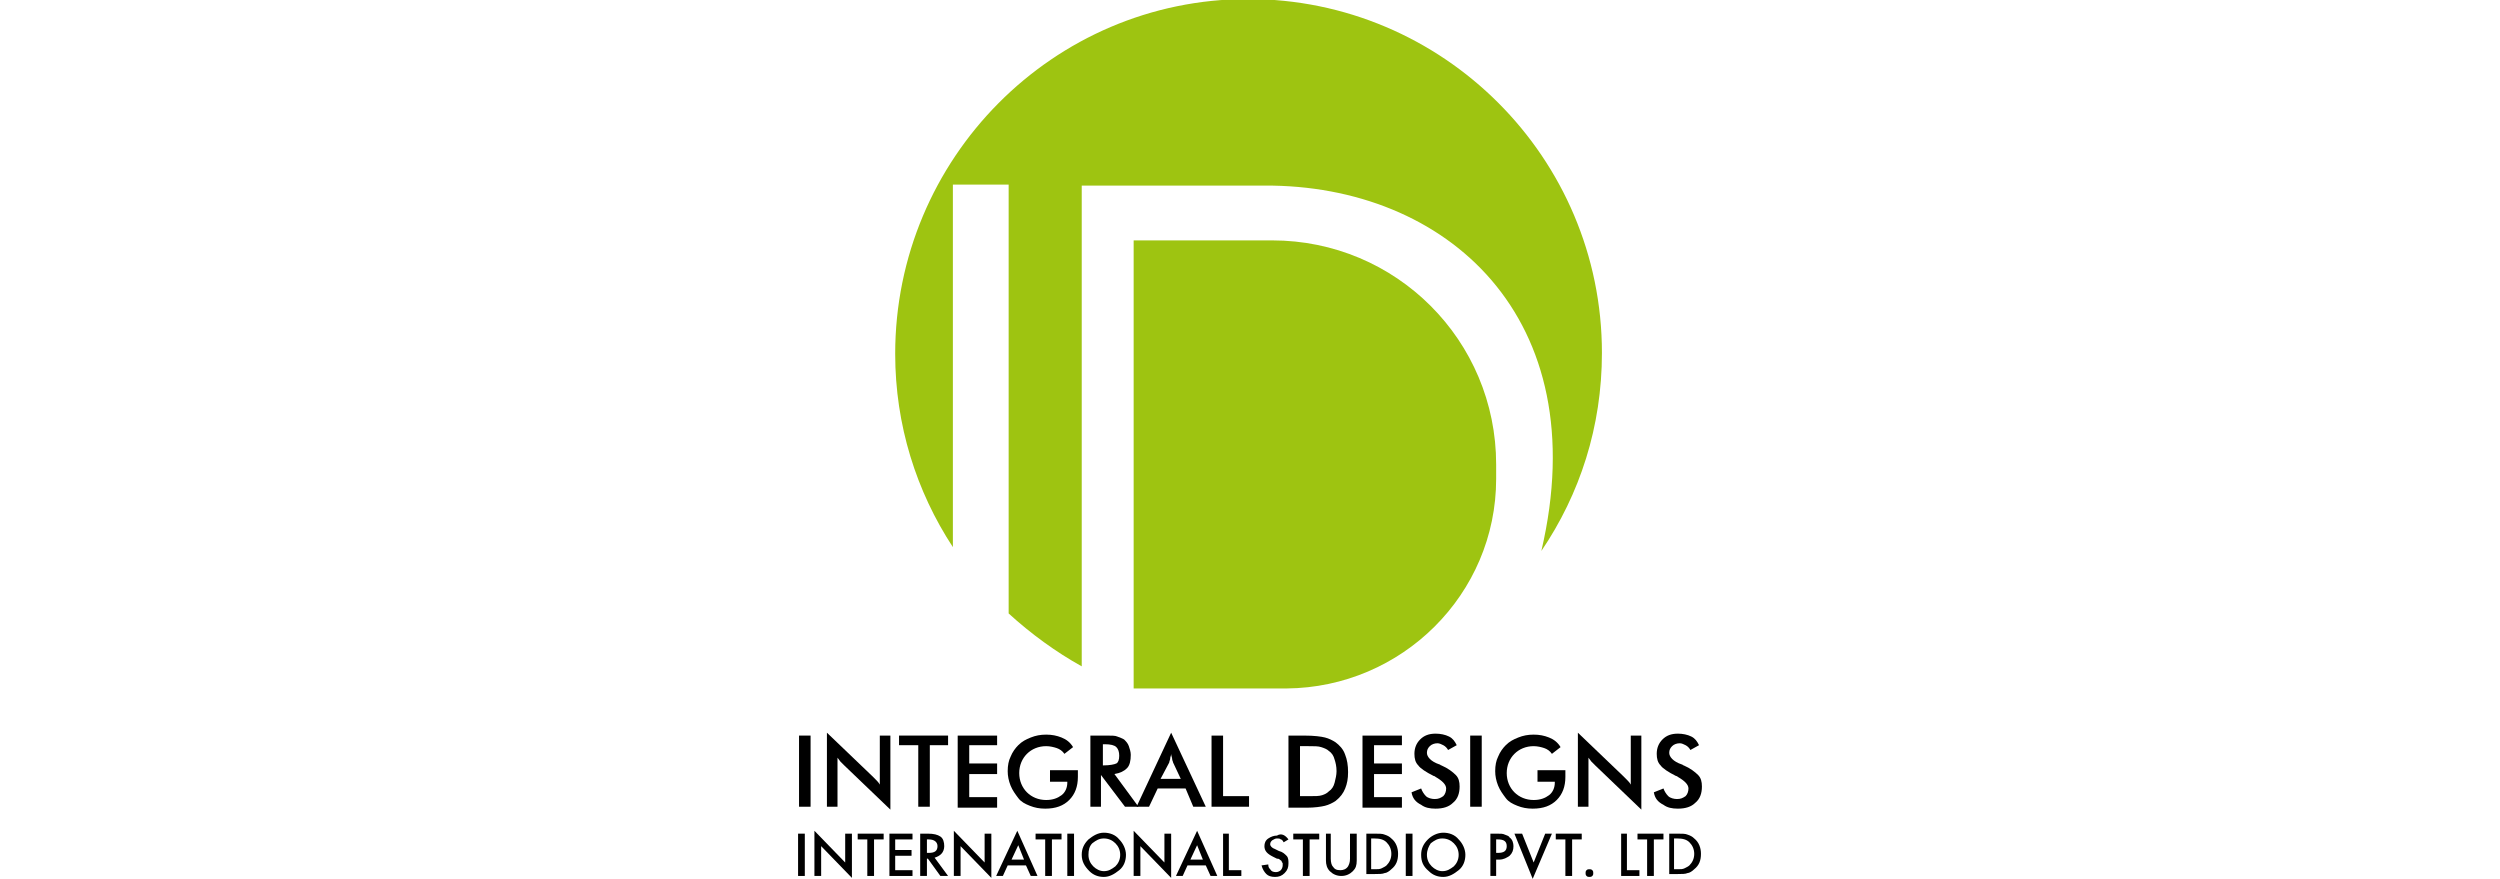 <?xml version="1.0" encoding="utf-8"?>
<!-- Generator: Adobe Illustrator 24.0.1, SVG Export Plug-In . SVG Version: 6.00 Build 0)  -->
<svg version="1.1" xmlns="http://www.w3.org/2000/svg" xmlns:xlink="http://www.w3.org/1999/xlink" x="0px" y="0px"
	 viewBox="0 0 260 91.4" style="enable-background:new 0 0 260 91.4;" xml:space="preserve">
<style type="text/css">
	.st0{fill:#EFECE8;}
	.st1{opacity:0.7;fill:url(#SVGID_1_);}
	.st2{fill:#00FF00;}
	.st3{fill:#00FFFF;}
	.st4{fill:none;stroke:#FFFFFF;stroke-width:5;stroke-miterlimit:10;}
	.st5{fill:none;stroke:#9E603E;stroke-width:2;stroke-miterlimit:10;}
	.st6{opacity:0.7;fill:url(#SVGID_10_);}
	.st7{fill-rule:evenodd;clip-rule:evenodd;fill:#1152A2;}
	.st8{fill:#E20020;}
	.st9{fill-rule:evenodd;clip-rule:evenodd;fill:#FF0000;}
	.st10{fill:#3ABAF1;}
	.st11{fill:#1A1818;}
	.st12{fill:#008EDC;}
	.st13{fill:#FFFFFF;}
	.st14{fill:#9E603E;}
	.st15{fill:#972D26;}
	.st16{fill:#050608;}
	.st17{fill:#FFA600;}
	.st18{fill:#9EC411;}
	.st19{fill:#08398F;}
	.st20{fill:#0E73C3;}
	.st21{fill-rule:evenodd;clip-rule:evenodd;fill:#ACAEB1;}
	.st22{fill-rule:evenodd;clip-rule:evenodd;fill:#C4C7C8;}
	.st23{fill-rule:evenodd;clip-rule:evenodd;fill:#FFFFFF;}
	.st24{fill:#1A1F20;}
	.st25{fill:#4E4B48;}
	.st26{fill:#FBB03B;}
	.st27{clip-path:url(#SVGID_16_);}
	.st28{fill:#595959;}
	.st29{clip-path:url(#SVGID_20_);}
</style>
<g id="Layer_1">
	<g>
		<g>
			<path class="st18" d="M155.6,49.8v-1.5c0-12.9-10.4-23.3-23.3-23.3h-14.4v46.6h15.9C145.8,71.5,155.6,61.8,155.6,49.8z"/>
			<path class="st18" d="M160.3,57.3c4-5.9,6.3-12.9,6.3-20.6c0-20.3-16.5-36.8-36.8-36.8S93.1,16.5,93.1,36.8
				c0,7.4,2.2,14.3,6,20.1V19.2h5.8v44.6c2.3,2.1,4.9,4,7.6,5.5v-50h19C150.4,19.2,166,33,160.3,57.3z"/>
		</g>
		<g>
			<g>
				<path d="M83.1,83.9v-7.4h1.2v7.4H83.1z"/>
				<path d="M86,83.9v-7.7l4.7,4.5c0.1,0.1,0.3,0.3,0.4,0.4c0.1,0.1,0.3,0.3,0.4,0.5v-5.1h1.1v7.7l-4.8-4.6
					c-0.1-0.1-0.3-0.3-0.4-0.4c-0.1-0.1-0.2-0.3-0.3-0.4v5.1H86z"/>
				<path d="M96.7,77.5v6.4h-1.2v-6.4h-2v-1h5.1v1H96.7z"/>
				<path d="M99.6,83.9v-7.4h4.1v1h-2.9v1.9h2.9v1.1h-2.9v2.4h2.9v1.1H99.6z"/>
				<path d="M109.2,80.1h2.9c0,0.1,0,0.1,0,0.2c0,0.2,0,0.4,0,0.5c0,1-0.3,1.8-0.9,2.4c-0.6,0.6-1.4,0.9-2.5,0.9
					c-0.6,0-1.1-0.1-1.6-0.3c-0.5-0.2-0.9-0.4-1.2-0.8c-0.3-0.4-0.6-0.8-0.8-1.3c-0.2-0.5-0.3-1-0.3-1.5c0-0.6,0.1-1.1,0.3-1.5
					c0.2-0.5,0.5-0.9,0.8-1.2c0.4-0.4,0.8-0.6,1.3-0.8c0.5-0.2,1-0.3,1.6-0.3c0.6,0,1.1,0.1,1.6,0.3c0.5,0.2,0.9,0.5,1.2,1l-0.9,0.7
					c-0.2-0.3-0.5-0.5-0.8-0.6c-0.3-0.1-0.7-0.2-1.1-0.2c-0.8,0-1.5,0.3-2,0.8c-0.5,0.5-0.8,1.2-0.8,2c0,0.8,0.3,1.5,0.8,2
					c0.5,0.5,1.2,0.8,2,0.8c0.7,0,1.2-0.2,1.6-0.5c0.4-0.3,0.6-0.8,0.6-1.3v-0.1h-1.8V80.1z"/>
				<path d="M114.5,80.6v3.3h-1.1v-7.4h1.7c0.5,0,0.9,0,1.1,0.1c0.3,0.1,0.5,0.2,0.7,0.3c0.2,0.2,0.4,0.4,0.5,0.7
					c0.1,0.3,0.2,0.6,0.2,0.9c0,0.6-0.1,1.1-0.4,1.4c-0.3,0.3-0.7,0.5-1.3,0.6l2.5,3.4h-1.4l-2.5-3.3H114.5z M114.6,79.6h0.2
					c0.6,0,1.1-0.1,1.3-0.2c0.2-0.1,0.3-0.4,0.3-0.8c0-0.4-0.1-0.7-0.3-0.9c-0.2-0.2-0.6-0.3-1.2-0.3h-0.2V79.6z"/>
				<path d="M124.1,83.9l-0.8-1.9h-2.9l-0.9,1.9h-1.3l3.6-7.7l3.6,7.7H124.1z M120.7,81h2.1l-0.8-1.7c0-0.1-0.1-0.2-0.1-0.4
					c0-0.1-0.1-0.3-0.1-0.5c0,0.2-0.1,0.3-0.1,0.5c0,0.1-0.1,0.3-0.1,0.4L120.7,81z"/>
				<path d="M126,83.9v-7.4h1.2v6.3h2.7v1.1H126z"/>
				<path d="M134,83.9v-7.4h1.6c1.1,0,1.8,0.1,2.2,0.2c0.4,0.1,0.8,0.3,1.1,0.5c0.4,0.3,0.8,0.7,1,1.3c0.2,0.5,0.3,1.1,0.3,1.8
					c0,0.7-0.1,1.2-0.3,1.7c-0.2,0.5-0.5,0.9-1,1.3c-0.3,0.2-0.7,0.4-1.1,0.5c-0.4,0.1-1.1,0.2-1.9,0.2h-0.3H134z M135.2,82.8h1
					c0.6,0,1,0,1.3-0.1c0.3-0.1,0.5-0.2,0.7-0.4c0.3-0.2,0.5-0.5,0.6-0.9c0.1-0.4,0.2-0.8,0.2-1.2c0-0.5-0.1-0.9-0.2-1.2
					c-0.1-0.4-0.3-0.7-0.6-0.9c-0.2-0.2-0.5-0.3-0.8-0.4c-0.3-0.1-0.7-0.1-1.4-0.1h-0.4h-0.4V82.8z"/>
				<path d="M141.7,83.9v-7.4h4.1v1h-2.9v1.9h2.9v1.1h-2.9v2.4h2.9v1.1H141.7z"/>
				<path d="M146.8,82.4l1-0.4c0.1,0.3,0.3,0.6,0.5,0.8c0.2,0.2,0.6,0.3,0.9,0.3c0.4,0,0.6-0.1,0.9-0.3c0.2-0.2,0.3-0.5,0.3-0.8
					c0-0.4-0.4-0.8-1.1-1.2c-0.1-0.1-0.2-0.1-0.2-0.1c-0.8-0.4-1.4-0.8-1.6-1.1c-0.3-0.3-0.4-0.7-0.4-1.2c0-0.6,0.2-1.1,0.6-1.5
					c0.4-0.4,0.9-0.6,1.6-0.6c0.5,0,1,0.1,1.4,0.3c0.4,0.2,0.6,0.5,0.8,0.9l-0.9,0.5c-0.1-0.2-0.3-0.4-0.5-0.5
					c-0.2-0.1-0.4-0.2-0.6-0.2c-0.3,0-0.6,0.1-0.8,0.3c-0.2,0.2-0.3,0.4-0.3,0.7c0,0.4,0.4,0.9,1.3,1.2c0.1,0,0.1,0.1,0.2,0.1
					c0.7,0.3,1.2,0.7,1.5,1c0.3,0.3,0.4,0.7,0.4,1.2c0,0.7-0.2,1.3-0.7,1.7c-0.4,0.4-1,0.6-1.8,0.6c-0.6,0-1.1-0.1-1.5-0.4
					C147.2,83.4,146.9,83,146.8,82.4z"/>
				<path d="M152.9,83.9v-7.4h1.2v7.4H152.9z"/>
				<path d="M159.9,80.1h2.9c0,0.1,0,0.1,0,0.2c0,0.2,0,0.4,0,0.5c0,1-0.3,1.8-0.9,2.4c-0.6,0.6-1.4,0.9-2.5,0.9
					c-0.6,0-1.1-0.1-1.6-0.3c-0.5-0.2-0.9-0.4-1.2-0.8c-0.3-0.4-0.6-0.8-0.8-1.3c-0.2-0.5-0.3-1-0.3-1.5c0-0.6,0.1-1.1,0.3-1.5
					c0.2-0.5,0.5-0.9,0.8-1.2c0.4-0.4,0.8-0.6,1.3-0.8c0.5-0.2,1-0.3,1.6-0.3c0.6,0,1.1,0.1,1.6,0.3c0.5,0.2,0.9,0.5,1.2,1l-0.9,0.7
					c-0.2-0.3-0.5-0.5-0.8-0.6c-0.3-0.1-0.7-0.2-1.1-0.2c-0.8,0-1.5,0.3-2,0.8c-0.5,0.5-0.8,1.2-0.8,2c0,0.8,0.3,1.5,0.8,2
					c0.5,0.5,1.2,0.8,2,0.8c0.7,0,1.2-0.2,1.6-0.5c0.4-0.3,0.6-0.8,0.6-1.3v-0.1h-1.8V80.1z"/>
				<path d="M164.1,83.9v-7.7l4.7,4.5c0.1,0.1,0.3,0.3,0.4,0.4c0.1,0.1,0.3,0.3,0.4,0.5v-5.1h1.1v7.7l-4.8-4.6
					c-0.1-0.1-0.3-0.3-0.4-0.4c-0.1-0.1-0.2-0.3-0.3-0.4v5.1H164.1z"/>
				<path d="M172,82.4l1-0.4c0.1,0.3,0.3,0.6,0.5,0.8c0.2,0.2,0.6,0.3,0.9,0.3c0.4,0,0.6-0.1,0.9-0.3c0.2-0.2,0.3-0.5,0.3-0.8
					c0-0.4-0.4-0.8-1.1-1.2c-0.1-0.1-0.2-0.1-0.2-0.1c-0.8-0.4-1.4-0.8-1.6-1.1c-0.3-0.3-0.4-0.7-0.4-1.2c0-0.6,0.2-1.1,0.6-1.5
					c0.4-0.4,0.9-0.6,1.6-0.6c0.5,0,1,0.1,1.4,0.3c0.4,0.2,0.6,0.5,0.8,0.9l-0.9,0.5c-0.1-0.2-0.3-0.4-0.5-0.5
					c-0.2-0.1-0.4-0.2-0.6-0.2c-0.3,0-0.6,0.1-0.8,0.3c-0.2,0.2-0.3,0.4-0.3,0.7c0,0.4,0.4,0.9,1.3,1.2c0.1,0,0.1,0.1,0.2,0.1
					c0.7,0.3,1.2,0.7,1.5,1c0.3,0.3,0.4,0.7,0.4,1.2c0,0.7-0.2,1.3-0.7,1.7c-0.4,0.4-1,0.6-1.8,0.6c-0.6,0-1.1-0.1-1.5-0.4
					C172.4,83.4,172.1,83,172,82.4z"/>
			</g>
			<g>
				<path d="M83.7,86.7v4.4H83v-4.4H83.7z"/>
				<path d="M84.7,91.1v-4.7l3.2,3.3v-3h0.7v4.6L85.4,88v3.1H84.7z"/>
				<path d="M90.9,87.3v3.8h-0.7v-3.8h-1v-0.6h2.7v0.6H90.9z"/>
				<path d="M94.9,87.3h-1.8v1.1h1.7V89h-1.7v1.5h1.8v0.6h-2.4v-4.4h2.4V87.3z"/>
				<path d="M97.2,89.2l1.4,1.9h-0.8l-1.3-1.8h-0.1v1.8h-0.7v-4.4h0.8c0.6,0,1,0.1,1.3,0.3c0.3,0.2,0.4,0.6,0.4,1
					c0,0.3-0.1,0.6-0.3,0.8C97.7,89,97.5,89.1,97.2,89.2z M96.4,88.7h0.2c0.6,0,0.9-0.2,0.9-0.7c0-0.4-0.3-0.7-0.9-0.7h-0.2V88.7z"
					/>
				<path d="M99.2,91.1v-4.7l3.2,3.3v-3h0.7v4.6L99.9,88v3.1H99.2z"/>
				<path d="M106.7,90h-1.9l-0.5,1.1h-0.7l2.2-4.7l2.1,4.7h-0.7L106.7,90z M106.5,89.4l-0.6-1.5l-0.7,1.5H106.5z"/>
				<path d="M109.4,87.3v3.8h-0.7v-3.8h-1v-0.6h2.7v0.6H109.4z"/>
				<path d="M111.7,86.7v4.4H111v-4.4H111.7z"/>
				<path d="M112.5,88.9c0-0.6,0.2-1.1,0.7-1.6c0.5-0.4,1-0.7,1.6-0.7c0.6,0,1.2,0.2,1.6,0.7c0.4,0.4,0.7,1,0.7,1.6
					c0,0.6-0.2,1.2-0.7,1.6c-0.5,0.4-1,0.7-1.6,0.7c-0.6,0-1.1-0.2-1.5-0.6C112.8,90.1,112.5,89.6,112.5,88.9z M113.2,88.9
					c0,0.5,0.2,0.9,0.5,1.2c0.3,0.3,0.7,0.5,1.1,0.5c0.5,0,0.8-0.2,1.2-0.5c0.3-0.3,0.5-0.7,0.5-1.2c0-0.5-0.2-0.9-0.5-1.2
					c-0.3-0.3-0.7-0.5-1.2-0.5c-0.5,0-0.8,0.2-1.2,0.5C113.3,88,113.2,88.4,113.2,88.9z"/>
				<path d="M117.9,91.1v-4.7l3.2,3.3v-3h0.7v4.6l-3.2-3.3v3.1H117.9z"/>
				<path d="M125.4,90h-1.9l-0.5,1.1h-0.7l2.2-4.7l2.1,4.7h-0.7L125.4,90z M125.1,89.4l-0.6-1.5l-0.7,1.5H125.1z"/>
				<path d="M127.8,86.7v3.8h1.3v0.6h-1.9v-4.4H127.8z"/>
				<path d="M134,87.3l-0.5,0.3c-0.1-0.2-0.2-0.3-0.3-0.3c-0.1-0.1-0.2-0.1-0.4-0.1c-0.2,0-0.3,0.1-0.5,0.2
					c-0.1,0.1-0.2,0.2-0.2,0.4c0,0.2,0.2,0.4,0.5,0.5l0.4,0.2c0.4,0.1,0.6,0.3,0.8,0.5c0.2,0.2,0.2,0.5,0.2,0.8c0,0.4-0.1,0.7-0.4,1
					c-0.3,0.3-0.6,0.4-1,0.4c-0.4,0-0.7-0.1-0.9-0.3c-0.2-0.2-0.4-0.5-0.5-0.9l0.7-0.1c0,0.3,0.1,0.4,0.2,0.5
					c0.1,0.2,0.3,0.3,0.6,0.3c0.2,0,0.4-0.1,0.5-0.2c0.1-0.1,0.2-0.3,0.2-0.5c0-0.1,0-0.2,0-0.2c0-0.1-0.1-0.1-0.1-0.2
					c0-0.1-0.1-0.1-0.2-0.2c-0.1-0.1-0.2-0.1-0.3-0.1l-0.4-0.2c-0.6-0.3-0.9-0.6-0.9-1.1c0-0.3,0.1-0.6,0.4-0.8
					c0.3-0.2,0.6-0.3,0.9-0.3C133.3,86.6,133.7,86.9,134,87.3z"/>
				<path d="M136.2,87.3v3.8h-0.7v-3.8h-1v-0.6h2.7v0.6H136.2z"/>
				<path d="M138.4,86.7v2.6c0,0.4,0.1,0.7,0.2,0.8c0.2,0.3,0.4,0.4,0.8,0.4c0.3,0,0.6-0.1,0.8-0.4c0.1-0.2,0.2-0.4,0.2-0.8v-2.6
					h0.7v2.8c0,0.5-0.1,0.8-0.4,1.1c-0.3,0.3-0.7,0.5-1.2,0.5c-0.5,0-0.9-0.2-1.2-0.5c-0.3-0.3-0.4-0.7-0.4-1.1v-2.8H138.4z"/>
				<path d="M142.1,91.1v-4.4h0.9c0.4,0,0.8,0,1,0.1c0.3,0.1,0.5,0.2,0.7,0.4c0.5,0.4,0.7,1,0.7,1.6c0,0.7-0.2,1.2-0.7,1.6
					c-0.2,0.2-0.5,0.4-0.7,0.4c-0.2,0.1-0.6,0.1-1,0.1H142.1z M142.7,90.4h0.3c0.3,0,0.5,0,0.7-0.1c0.2-0.1,0.4-0.2,0.5-0.3
					c0.3-0.3,0.5-0.7,0.5-1.2c0-0.5-0.2-0.9-0.5-1.2c-0.3-0.3-0.7-0.4-1.3-0.4h-0.3V90.4z"/>
				<path d="M146.9,86.7v4.4h-0.7v-4.4H146.9z"/>
				<path d="M147.8,88.9c0-0.6,0.2-1.1,0.7-1.6c0.4-0.4,1-0.7,1.6-0.7c0.6,0,1.2,0.2,1.6,0.7c0.4,0.4,0.7,1,0.7,1.6
					c0,0.6-0.2,1.2-0.7,1.6c-0.5,0.4-1,0.7-1.6,0.7c-0.6,0-1.1-0.2-1.5-0.6C148,90.1,147.8,89.6,147.8,88.9z M148.4,88.9
					c0,0.5,0.2,0.9,0.5,1.2c0.3,0.3,0.7,0.5,1.1,0.5c0.5,0,0.8-0.2,1.2-0.5c0.3-0.3,0.5-0.7,0.5-1.2c0-0.5-0.2-0.9-0.5-1.2
					c-0.3-0.3-0.7-0.5-1.2-0.5c-0.5,0-0.8,0.2-1.2,0.5C148.6,88,148.4,88.4,148.4,88.9z"/>
				<path d="M155.6,89.3v1.8H155v-4.4h0.7c0.4,0,0.6,0,0.8,0.1c0.2,0.1,0.4,0.1,0.5,0.3c0.3,0.2,0.4,0.6,0.4,0.9
					c0,0.4-0.1,0.7-0.4,1c-0.3,0.2-0.6,0.4-1.1,0.4H155.6z M155.6,88.7h0.2c0.6,0,0.9-0.2,0.9-0.7c0-0.5-0.3-0.7-0.9-0.7h-0.2V88.7z
					"/>
				<path d="M158.3,86.7l1.2,3l1.2-3h0.7l-2,4.7l-1.9-4.7H158.3z"/>
				<path d="M163.5,87.3v3.8h-0.7v-3.8h-1v-0.6h2.7v0.6H163.5z"/>
				<path d="M164.9,90.8c0-0.1,0-0.2,0.1-0.3c0.1-0.1,0.2-0.1,0.3-0.1c0.1,0,0.2,0,0.3,0.1c0.1,0.1,0.1,0.2,0.1,0.3
					c0,0.1,0,0.2-0.1,0.3c-0.1,0.1-0.2,0.1-0.3,0.1c-0.1,0-0.2,0-0.3-0.1C164.9,91,164.9,90.9,164.9,90.8z"/>
				<path d="M169.2,86.7v3.8h1.3v0.6h-1.9v-4.4H169.2z"/>
				<path d="M172,87.3v3.8h-0.7v-3.8h-1v-0.6h2.7v0.6H172z"/>
				<path d="M173.6,91.1v-4.4h0.9c0.4,0,0.8,0,1,0.1c0.3,0.1,0.5,0.2,0.7,0.4c0.5,0.4,0.7,1,0.7,1.6c0,0.7-0.2,1.2-0.7,1.6
					c-0.2,0.2-0.5,0.4-0.7,0.4c-0.2,0.1-0.6,0.1-1,0.1H173.6z M174.2,90.4h0.3c0.3,0,0.5,0,0.7-0.1c0.2-0.1,0.4-0.2,0.5-0.3
					c0.3-0.3,0.5-0.7,0.5-1.2c0-0.5-0.2-0.9-0.5-1.2c-0.3-0.3-0.7-0.4-1.3-0.4h-0.3V90.4z"/>
			</g>
		</g>
	</g>
</g>
<g id="Layer_2">
</g>
<g id="Layer_3">
</g>
</svg>
